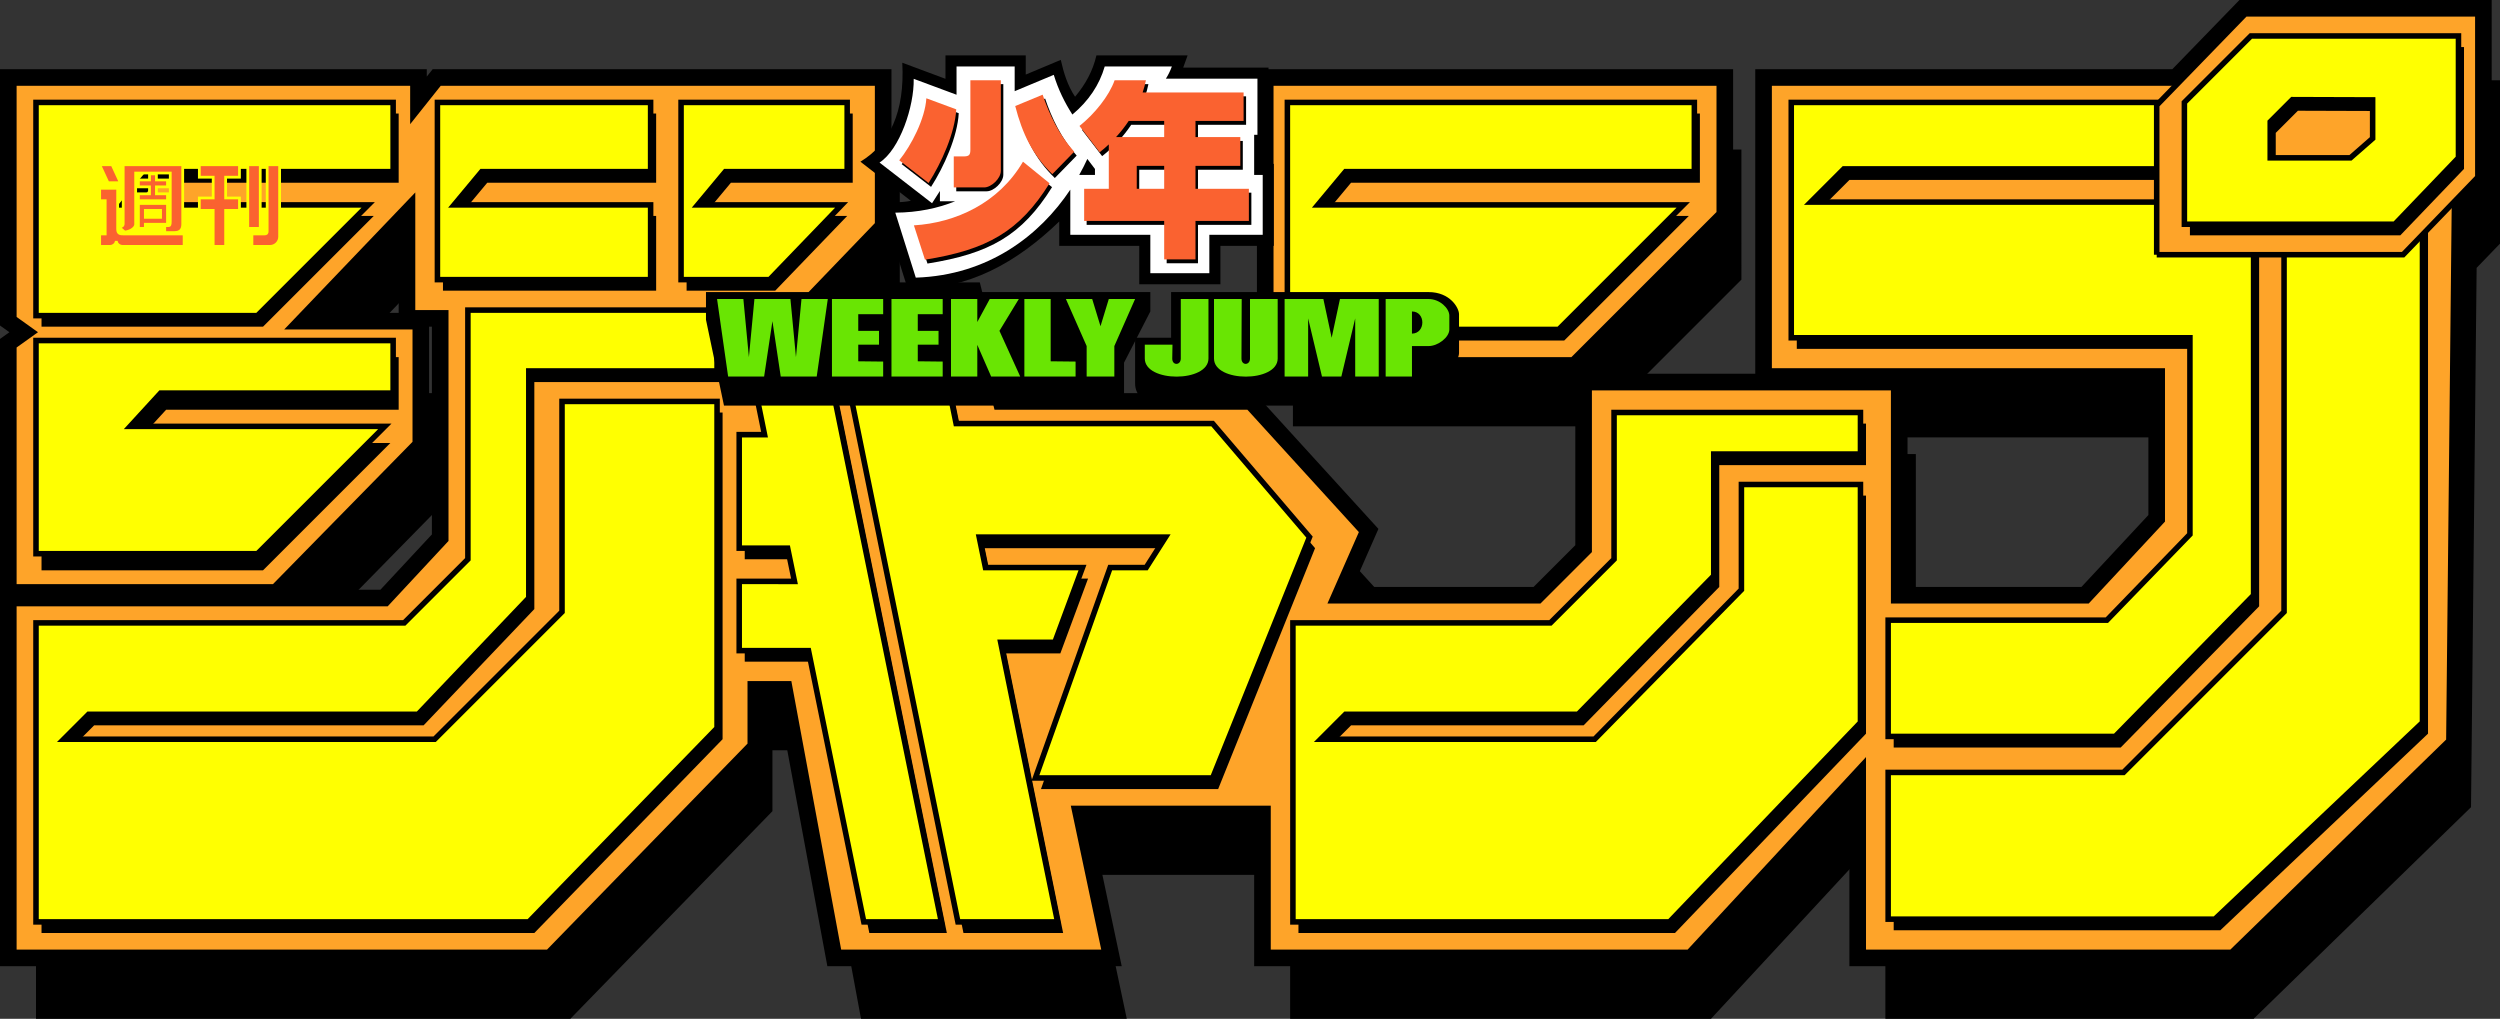 <svg xmlns:svg="http://www.w3.org/2000/svg" xmlns="http://www.w3.org/2000/svg" id="svg2" width="903" height="368"><rect width="100%" height="100%" fill="#333333" stroke="none"/><defs id="defs6"/><g id="layer1"><path id="path3691" d="M819 29 794.75 54H647v104h142v54l-27 29h-70v-77H582v59l-18 18h-75l11-25-41-45h-91l-10-40h-58l25-26V54H166.688l-9.531 12V54H13v85l7 5-7 5v87h94l51-52v-42h-45l44-46v41h12v82l-21.406 23H13v126h193l73-75v-22h14l18 97h96l-11-52h70v52h152l63-68v68h133l78.531-76.438L894.562 96.75 903 88V29h-84zM467 54v1e2h109l53-53V54H467z" style="fill:#000000;fill-opacity:1;stroke:none"/><path id="path3705" d="M811 5 786.75 30H639v104h142v54l-27 29h-70v-77H574v59l-18 18h-75l11-25-41-45h-91l-10-40h-58l25-26V30H158.688l-9.531 12V30H5v85l7 5-7 5v87h94l51-52v-42h-45l44-46v41h12v82l-21.406 23H5v126h193l73-75v-22h14l18 97h96l-11-52h70v52h152l63-68v68h133l78.531-76.438L886.562 72.75 895 64V5H811zM459 30v1e2h109l53-53V30H459z" style="fill:none;stroke:#000000;stroke-width:10;stroke-miterlimit:4;stroke-opacity:1;stroke-dasharray:none"/></g><g id="layer2"><path id="path3683" d="M639 30H887.015L884.54 267.563 806 344H673v-68l-63 68H458v-52h-70l11 52h-96l-18-97h-14v22l-73 75H5V218h134.603L161 195v-82h-12V72l-44 46h45v42l-51 52H5v-87l7-5-7-5V30h144.149v11.996L158.695 30H317v51l-25 26h58l10 40h91l41 45-11 25h75l18-18v-59h110v77h70l27-29v-54H639V30z" style="fill:#fea429;fill-opacity:1;stroke:#000000;stroke-width:2;stroke-linecap:butt;stroke-linejoin:miter;stroke-miterlimit:4;stroke-opacity:1;stroke-dasharray:none"/><path style="fill:#fea429;fill-opacity:1;stroke:#000000;stroke-width:2;stroke-linecap:butt;stroke-linejoin:miter;stroke-miterlimit:4;stroke-opacity:1;stroke-dasharray:none" d="m568 130 53-53V30H459v1e2h109z" id="path3688"/></g><g id="layer3"><path id="path3598" d="m15 206v-77h129v19H60l-11 12h92l-46 46H15z" style="fill:#000000;fill-opacity:1;stroke:none"/><path id="path3594" d="m15 118V41h129v25H56L46 78h89l-40 40H15z" style="fill:#000000;fill-opacity:1;stroke:none"/><path style="fill:#000000;fill-opacity:1;stroke:none" d="m160 105V41h77v25h-61l-10 12h71v27h-77z" id="path3602"/><path id="path3606" d="m248 105V41h60v25h-44l-10 12h52l-26 27h-32z" style="fill:#000000;fill-opacity:1;stroke:none"/><path style="fill:#000000;fill-opacity:1;stroke:none" d="m261 138v-22h-90v90l-23 23H15v108h178l68-70V149h-56v76l-46 46H25l9-9h119l40-42v-82h68z" id="path3620"/><path style="fill:#000000;fill-opacity:1;stroke:none" d="m269 116 9.156 45H269v41h17.5l2.469 12H269v25h25.031L314 337h28l-45-221h-28z" id="path2839"/><path style="fill:#000000;fill-opacity:1;stroke:none" d="m303 116 45 221h36l-20.562-101H383l10-27h-35.062l-2.25-11H423l-7 11h-13l-27 76h64l35-87-35-41h-92.656L339 116h-36z" id="path3621"/><path id="path3643" d="m674 168v-15h-89v53l-23 23h-93v108h136l69-72v-86h-43v38l-53 54h-99l9-9h84l49-50v-44h53z" style="fill:#000000;fill-opacity:1;stroke:none"/><path id="path3651" d="m467 123V41h147v25H488l-10 12h132l-45 45h-98z" style="fill:#000000;fill-opacity:1;stroke:none"/><path id="path3660" d="m649 41v85h144v71l-30 31h-79v42h82l50-51V77H656l12-12h159v160l-58 58h-85v53h118l75-71V41H649z" style="fill:#000000;fill-opacity:1;stroke:none"/></g><g id="layer4"><path id="path2818" d="m13 114V37h129v25H54L44 74h89l-40 40H13z" style="fill:#ffff01;fill-opacity:1;stroke:#000000;stroke-width:2;stroke-linecap:butt;stroke-linejoin:miter;stroke-miterlimit:4;stroke-opacity:1;stroke-dasharray:none"/><path id="path3596" d="m13 2e2v-77h129v19H58l-11 12h92l-46 46H13z" style="fill:#ffff01;fill-opacity:1;stroke:#000000;stroke-width:2;stroke-linecap:butt;stroke-linejoin:miter;stroke-miterlimit:4;stroke-opacity:1;stroke-dasharray:none"/><path id="path3600" d="m158 101V37h77v25h-61l-10 12h71v27h-77z" style="fill:#ffff01;fill-opacity:1;stroke:#000000;stroke-width:2;stroke-linecap:butt;stroke-linejoin:miter;stroke-miterlimit:4;stroke-opacity:1;stroke-dasharray:none"/><path style="fill:#ffff01;fill-opacity:1;stroke:#000000;stroke-width:2;stroke-linecap:butt;stroke-linejoin:miter;stroke-miterlimit:4;stroke-opacity:1;stroke-dasharray:none" d="m246 101V37h60v25h-44l-10 12h52l-26 27h-32z" id="path3604"/><path id="path3597" d="m259 134v-22h-90v90l-23 23H13v108h178l68-70V145h-56v76l-46 46H23l9-9h119l40-42v-82h68z" style="fill:#ffff01;fill-opacity:1;stroke:#000000;stroke-width:2;stroke-linecap:butt;stroke-linejoin:miter;stroke-miterlimit:4;stroke-opacity:1;stroke-dasharray:none"/><path id="path3633" d="m267 112 9.156 45H267v41h17.5l2.469 12H267v25h25.031L312 333h28l-45-221h-28z" style="fill:#ffff01;fill-opacity:1;stroke:#000000;stroke-width:2;stroke-linecap:butt;stroke-linejoin:miter;stroke-miterlimit:4;stroke-opacity:1;stroke-dasharray:none"/><path id="path3635" d="m301 112 45 221h36l-20.562-101H381l10-27h-35.062l-2.25-11H421l-7 11h-13l-27 76h64l35-87-35-41h-92.656L337 112h-36z" style="fill:#ffff01;fill-opacity:1;stroke:#000000;stroke-width:2;stroke-linecap:butt;stroke-linejoin:miter;stroke-miterlimit:4;stroke-opacity:1;stroke-dasharray:none"/><path style="fill:#ffff01;fill-opacity:1;stroke:#000000;stroke-width:2;stroke-linecap:butt;stroke-linejoin:miter;stroke-miterlimit:4;stroke-opacity:1;stroke-dasharray:none" d="m672 164v-15h-89v53l-23 23h-93v108h136l69-72v-86h-43v38l-53 54h-99l9-9h84l49-50v-44h53z" id="path3641"/><path style="fill:#ffff01;fill-opacity:1;stroke:#000000;stroke-width:2;stroke-linecap:butt;stroke-linejoin:miter;stroke-miterlimit:4;stroke-opacity:1;stroke-dasharray:none" d="m465 119V37h147v25H486l-10 12h132l-45 45h-98z" id="path3649"/><path style="fill:#ffff01;fill-opacity:1;stroke:#000000;stroke-width:2;stroke-linecap:butt;stroke-linejoin:miter;stroke-miterlimit:4;stroke-opacity:1;stroke-dasharray:none" d="m647 37v85h144v71l-30 31h-79v42h82l50-51V73H654l12-12h159v160l-58 58h-85v53h118l75-71V37H647z" id="path3655"/></g><g id="layer5"><path id="path3670" d="m779 92V38l32-33h84v59l-27 28h-89z" style="fill:#fea429;fill-opacity:1;stroke:#000000;stroke-width:2;stroke-linecap:butt;stroke-linejoin:miter;stroke-miterlimit:4;stroke-opacity:1;stroke-dasharray:none"/></g><g id="layer+"><path style="fill:#000000;fill-opacity:1;stroke:none" d="m815 17-24 24v44h76l23-24V17h-75zm15 23 29 .094V54l-8 7h-29V48l8-8z" id="path3672"/></g><g id="layer7"><path id="path3664" d="m813 13-24 24v44h76l23-24V13h-75zm15 23 29 .094V50l-8 7h-29V44l8-8z" style="fill:#ffff01;fill-opacity:1;stroke:#000000;stroke-width:2;stroke-linecap:butt;stroke-linejoin:miter;stroke-miterlimit:4;stroke-opacity:1;stroke-dasharray:none"/></g><g id="layer8"><path id="path3765" d="m255 105.5v10l6.5 31H406V131l9.5-18.5v-7H255z" style="fill:#000000;fill-opacity:1;stroke:none"/><path id="path3783" d="m410 122h13v-16.5s62.394.0 93 0c7.808.0 11 5.747 11 8v14c0 2.375-3.261 8-11 8h-2.5v11H421c-7.777-.102-11.019-3.84-11-8V122z" style="fill:#000000;fill-opacity:1;stroke:none"/></g><g id="layer9"><path id="path3723" d="m259 108 4 28h13l3-20 3 20h13l4-28h-9.5l-2 21-2-21h-13l-2 21-2-21H259z" style="fill:#69e503;fill-opacity:1;stroke:none"/><path id="path3725" d="m319 108v5.5h-9v6h7.5v5H310v6l9 .1v5.4h-18.5v-28H319z" style="fill:#69e503;fill-opacity:1;stroke:none"/><path style="fill:#69e503;fill-opacity:1;stroke:none" d="m340.5 108v5.5h-9v6h7.5v5h-7.5v6l9 .1v5.4H322v-28h18.5z" id="path3727"/><path id="path3731" d="m343.5 108v28h9.5v-11.438L358 136h10.5l-7.5-16.5 7-11.5h-10.5l-4.5 8.312V108h-9.5z" style="fill:#69e503;fill-opacity:1;stroke:none"/><path id="path3729" d="m379.5 108v22.5l9 .1v5.4H370v-28h9.5z" style="fill:#69e503;fill-opacity:1;stroke:none"/><path style="fill:#69e503;fill-opacity:1;stroke:none" d="m385 108h9.5l3 9.834 3-9.834h9.5l-7.5 17v11h-10v-11.007L385 108z" id="path3743"/><path style="fill:#69e503;fill-opacity:1;stroke:none" d="m413.5 124.5h10l-.082 5c-.043 2.615 3.082 2.534 3.082.0l-1e-5-21.5h10l1e-5 21.5c0 8.693-23 8.737-23 0v-5z" id="path3767"/><path id="path3769" d="m438.5 108h10l-.082 21.5c-.01 2.615 3.082 2.534 3.082.0l-1e-5-21.5h10l1e-5 21.5c0 8.693-23 8.737-23 0V108z" style="fill:#69e503;fill-opacity:1;stroke:none"/><path style="fill:#69e503;fill-opacity:1;stroke:none" d="m464 136v-28h14l3 14 3-14h14v28h-8.5v-21l-5 21h-7l-5-21v21H464z" id="path3771"/><path style="fill:#69e503;fill-opacity:1;stroke:none" d="m500.5 108v28h9.5v-11h6c3.43.0 7.5-3.167 7.5-6v-5c0-2.608-3.413-6-7.5-6h-15.5zm9.5 4.5c5.022.004 4.983 7.958.0 8v-8z" id="path3777"/></g><g id="layer10"><path style="font-size:medium;font-style:normal;font-variant:normal;font-weight:normal;font-stretch:normal;text-indent:0;text-align:start;text-decoration:none;line-height:normal;letter-spacing:normal;word-spacing:normal;text-transform:none;direction:ltr;block-progression:tb;writing-mode:lr-tb;text-anchor:start;color:#000000;fill:#000000;fill-opacity:1;fill-rule:nonzero;stroke:none;stroke-width:8;marker:none;visibility:visible;display:inline;overflow:visible;enable-background:accumulate;font-family:Bitstream Vera Sans;-inkscape-font-specification:Bitstream Vera Sans" d="m341.5 20v8.469l-15.594-5.812c.956 17.914-4.585 29.331-15.125 35.75L329 72.531c-3.802.788-7.421.486-11.062.312l9.938 31.531c21.829.485 39.549-9.713 54.719-24.375v8.812H411.5v13.875h29.312v-13.875h19.281v-29.625H457v-6.5h1.188V24.406H427.375L428.969 20h-32.938c-1.288 5.639-4 10.54-7.719 14.938-2.709-4.041-4.1-8.61-5.156-13.312L370.5 26.938V20h-29z" id="path3710"/><path id="path3747" d="m345.5 24v10.219l-15.469-5.75C330.229 38.415 325 54 317.688 58.719l18.969 14.688 2.844-4.438v3.719h5.531c-6.149 2.493-13.392 4.072-21.656 4.125l7.406 23.469C357.063 99.43 375.649 84.944 386.594 68.5v16.312H415.5v13.875h21.312v-13.875h19.281v-21.625H453v-14.5h1.188V28.406H421.125c.787-1.269 1.535-2.68 2.156-4.406h-24.25c-1.933 6.664-5.804 12.467-11.688 17.375-2.759-4.315-5.098-9.004-6.719-14.344L366.5 32.938V24h-21zm47.25 33.406 2.75 3.625v2.156h-5.688c1.074-1.928 2.066-3.852 2.938-5.781z" style="font-size:medium;font-style:normal;font-variant:normal;font-weight:normal;font-stretch:normal;text-indent:0;text-align:start;text-decoration:none;line-height:normal;letter-spacing:normal;word-spacing:normal;text-transform:none;direction:ltr;block-progression:tb;writing-mode:lr-tb;text-anchor:start;color:#000000;fill:#ffffff;fill-opacity:1;fill-rule:nonzero;stroke:none;stroke-width:10;marker:none;visibility:visible;display:inline;overflow:visible;enable-background:accumulate;font-family:Bitstream Vera Sans;-inkscape-font-specification:Bitstream Vera Sans"/></g><g id="layer11"><path style="fill:#000000;fill-opacity:1;stroke:none" d="m403.494 30.4c-1.97 5.655-7.326 12.253-12.688 16.5l7.281 9.5c1.123-.863 2.228-1.825 3.312-2.844V69.588h-8.906v11.625H421.4v13.875h11.312v-13.875h19.281v-11.625H432.712v-8.281H448.9V50.9h-16.188v-5.812h17.375V34.806h-36.469c.479-1.448.895-2.913 1.188-4.406h-11.312zm5.094 14.688H421.4V50.9h-17.375c1.63-1.792 3.18-3.727 4.562-5.812zm2.906 16.219H421.4v8.281h-9.906v-8.281z" id="path3695"/><path id="path3697" d="m377.5 35.6c2.386 7.088 5.995 14.628 11.4 20.6L381 64.3C373.984 57.526 370.178 49.789 367.6 39.7l9.9-4.1z" style="fill:#000000;fill-opacity:1;stroke:none"/><path id="path3699" d="m331 82.8c15.06-.923 30.67-8.03 39.4-23l9.6 7.8c-10.892 17.462-22.587 24.037-45 27.6l-4-12.4z" style="fill:#000000;fill-opacity:1;stroke:none"/><path id="path3701" d="m325.7 59.3 10.6 8.2c4.663-7.27 9.542-18.154 10-26.6l-10.8-4c-.452 7.383-5.449 17.072-9.8 22.4z" style="fill:#000000;fill-opacity:1;stroke:none"/><path id="path3703" d="m362.4 30.4v32.7c0 2.819-3.493 6-6 6h-11V57.9h3.5c2.052.0 2.5-.526 2.5-2.5v-25h11z" style="fill:#000000;fill-opacity:1;stroke:none"/></g><g id="layer12"><path style="fill:#fa6230;fill-opacity:1;stroke:none" d="m402.594 29c-1.97 5.655-7.326 12.253-12.688 16.5l7.281 9.5c1.123-.863 2.228-1.825 3.312-2.844V68.188h-8.906v11.625H420.5v13.875h11.312v-13.875h19.281v-11.625H431.812v-8.281H448V49.5h-16.188v-5.812h17.375V33.406h-36.469c.479-1.448.895-2.913 1.188-4.406h-11.312zm5.094 14.688H420.5V49.5h-17.375c1.63-1.792 3.18-3.727 4.562-5.812zm2.906 16.219H420.5v8.281h-9.906v-8.281z" id="path3671"/><path id="path3673" d="m376.6 34.2c2.386 7.088 5.995 14.628 11.4 20.6l-7.9 8.1C373.084 56.126 369.278 48.389 366.7 38.3l9.9-4.1z" style="fill:#fa6230;fill-opacity:1;stroke:none"/><path id="path3675" d="m330.1 81.4c15.06-.923 30.67-8.03 39.4-23l9.6 7.8c-10.892 17.462-22.587 24.037-45 27.6l-4-12.4z" style="fill:#fa6230;fill-opacity:1;stroke:none"/><path id="path3677" d="m324.8 57.9 10.6 8.2c4.663-7.27 9.542-18.154 10-26.6l-10.8-4c-.452 7.383-5.449 17.072-9.8 22.4z" style="fill:#fa6230;fill-opacity:1;stroke:none"/><path id="path3679" d="m361.5 29v32.7c0 2.819-3.493 6-6 6h-11V56.5h3.5c2.052.0 2.5-.526 2.5-2.5V29h11z" style="fill:#fa6230;fill-opacity:1;stroke:none"/></g><g id="layer13"><path id="path3781" d="m36 59.5 3 6.5h4.5l-3-6.5H36zm8.5.0v21.312c0 .778-.517 1.006-1.5 1.25l2 1.75C46.461 83.765 49 82.632 49 81V62.5h12.5V80c0 1.291-.195 1.5-.688 1.5H59.5V84H63c2.05.0 3-1.061 3-3V59.5H44.5zm27.5.0V64h5v7.5h-5V76h5v13h4.5V76h5v-4.5h-5V64h5v-4.5H72zm17.5.0v23H94v-23h-4.5zm7 0v24c0 .699-.145 1-1 1H91V89h6.5c1.976.0 3.5-1.6 3.5-3.5v-26h-4.5zM54 62.812V65h-4v2.5h4V70h-4v2.5h10.5V70h-4v-2.5h4V65h-4v-2.188H54zM36 68v4.5h2v12h-2V89h3.688c1.224.004 2.324-.971 2.312-2 .025 1.015 1.01 1.984 2.312 2H66.5v-4.5H44.781C43.616 84.5 42.5 84.533 42.5 82.812V68H36zm14 5.5v9h2.5V81h8v-7.5H50zm2.5 2.5H58v2.5h-5.5V76z" style="font-size:34px;font-variant:normal;font-stretch:normal;text-align:start;line-height:125%;writing-mode:lr-tb;text-anchor:start;fill:#fa6230;fill-opacity:1;stroke:#ffff01;stroke-opacity:1;font-family:MS Gothic;-inkscape-font-specification:MS Gothic"/></g></svg>